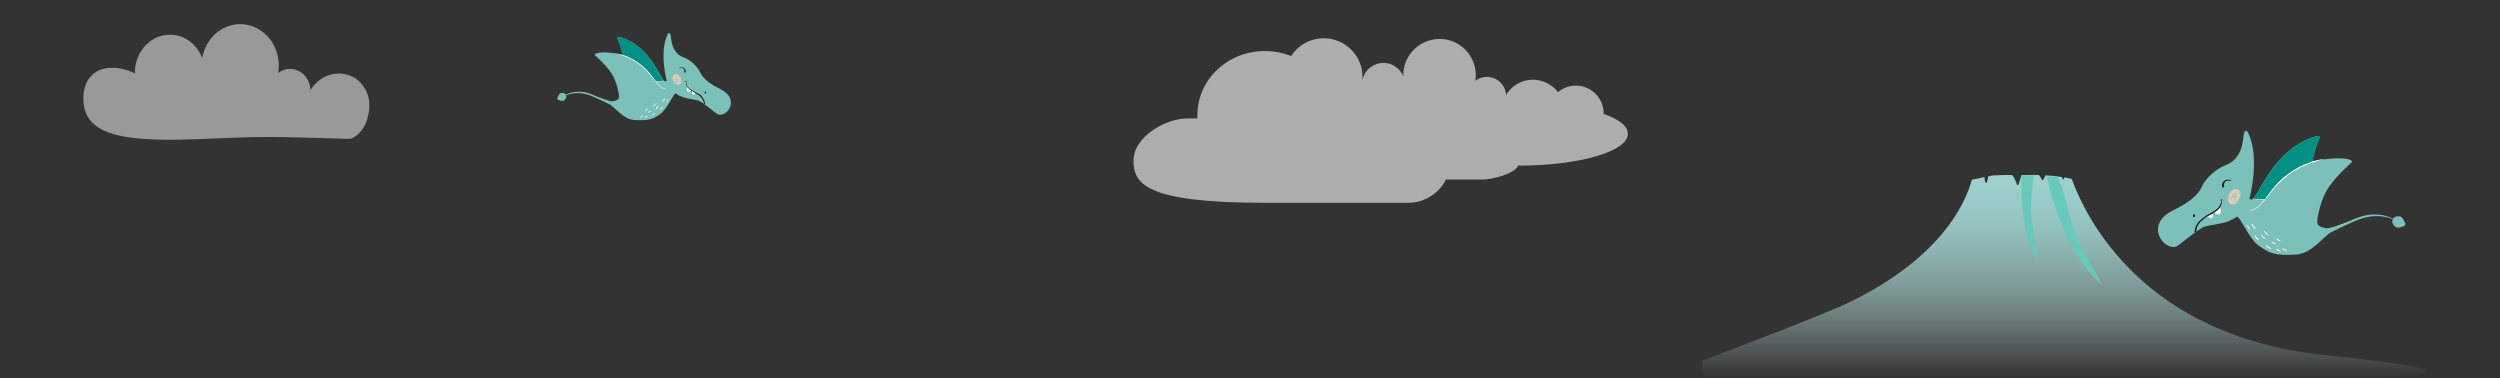 <?xml version="1.0" encoding="utf-8"?>
<!-- Generator: Adobe Illustrator 28.2.0, SVG Export Plug-In . SVG Version: 6.00 Build 0)  -->
<svg version="1.1" id="Layer_1" xmlns="http://www.w3.org/2000/svg" xmlns:xlink="http://www.w3.org/1999/xlink" x="0px" y="0px"
	 viewBox="0 0 1440 218" style="enable-background:new 0 0 1440 218;" xml:space="preserve">
<rect x="0" y="0" width="1440" height="218" fill="#333333" stroke="none"/>
<style type="text/css">
	.st0{fill:url(#SVGID_1_);}
	.st1{fill:#66CAB9;}
	.st2{fill:#7CC0BA;}
	.st3{fill:#1D1D1B;}
	.st4{fill:#009184;}
	.st5{fill:#F7CDBA;}
	.st6{fill:#FFFFFF;}
	.st7{opacity:0.6;fill-rule:evenodd;clip-rule:evenodd;fill:#FFFFFF;enable-background:new    ;}
	.st8{opacity:0.5;fill-rule:evenodd;clip-rule:evenodd;fill:#FFFFFF;enable-background:new    ;}
</style>
<linearGradient id="SVGID_1_" gradientUnits="userSpaceOnUse" x1="1189.01" y1="0.45" x2="1189.01" y2="123.39" gradientTransform="matrix(1 0 0 -1 0 217.89)">
	<stop  offset="0" style="stop-color:#C4E3DE;stop-opacity:0"/>
	<stop  offset="0.12" style="stop-color:#BCDFDB;stop-opacity:0.2"/>
	<stop  offset="0.28" style="stop-color:#B2DBD7;stop-opacity:0.44"/>
	<stop  offset="0.44" style="stop-color:#AAD8D4;stop-opacity:0.64"/>
	<stop  offset="0.6" style="stop-color:#A4D5D2;stop-opacity:0.8"/>
	<stop  offset="0.74" style="stop-color:#A0D3D0;stop-opacity:0.91"/>
	<stop  offset="0.88" style="stop-color:#9DD2CF;stop-opacity:0.98"/>
	<stop  offset="1" style="stop-color:#9DD2CF"/>
</linearGradient>
<path class="st0" d="M1338.4,204.4c-103.2-10.8-136.5-77.8-145.1-101.4c-1.4-0.3-2.8-0.5-4.3-0.8c0,0.6-0.2,1.1-0.5,1.1
	c-0.4,0-0.7-0.6-0.8-1.3c-0.4-0.1-0.9-0.1-1.3-0.2c-2.7-0.4-5.5-0.7-8.2-0.8c-0.4,0.9-0.8,1.8-1.3,2.6c-0.2,0.5-0.6,0.2-0.8-0.2
	c-0.4-0.8-0.8-1.5-1.4-2.2c-0.1-0.1-0.2-0.2-0.2-0.4c-2.2-0.1-4.4-0.1-6.7,0h-3.3c-0.7,1.8-1.3,3.6-1.8,5.4
	c-0.2,0.7-0.6,0.6-0.9,0.1c-0.2-0.3-0.3-0.6-0.3-1c-0.5-1-1-2.1-1.5-3.1c-0.3-0.4-0.6-0.8-0.9-1.3c-0.1,0-0.1-0.1-0.2-0.1
	c-3.3,0-6.7,0-10,0.2c-1.2,0.1-2.4,0.2-3.6,0.5c-0.3,1.1-0.4,2.2-0.8,3.3c-0.4,1.2-1,0-1.2-0.6c-0.1-0.7-0.2-1.4-0.3-2.2
	c-0.9,0.2-1.8,0.4-2.7,0.6c-1.5,0.3-3,0.6-4.5,0.9c-4,14.6-18.2,44.4-68.3,69.5c-17.3,8.7-87,34.7-87,34.7v9.9h369.3
	C1349.8,217.4,1464.2,217.5,1338.4,204.4L1338.4,204.4z"/>
<path class="st1" d="M1197.6,140.3c-4.7-8.5-7.8-29.8-12.6-38.2c-1.9-0.2-3.9-0.2-5.8-0.5c0,0,0,0-0.1,0h-0.2
	c1.9,8.8,11.1,45.9,31.9,62.3C1210.8,163.9,1202.9,149.8,1197.6,140.3z"/>
<path class="st1" d="M1171.3,100.9c-0.6,0-1.1,0-1.7,0.1c-1.7,0.1-3.4,0.1-5.1,0c-0.5,15.3,0.8,35.7,9.4,50c0,0-2.3-15.9-3.9-26.8
	C1169.3,118.7,1170.5,109.5,1171.3,100.9L1171.3,100.9z"/>
<path class="st2" d="M325.6,54.7c2-1,4-1.7,6.3-1.8c2.4-0.2,4.6,0,6.9,0.7c2.7,0.9,11.9,5.1,14.2,4.7c3-0.5,3.6-1.5,3.6-2.5
	s-1.1-9.3-5.1-14.6c-3.7-5-7.4-8-8.6-9.2c-0.7-0.7,0-1.6,4.3-1.8c4.3-0.2,10.4,1.1,11.4,1.5c-0.7-4.2-1.8-6.9-2.5-8.6
	c-0.7-1.6-0.9-2.3,1.2-1.7c2.7,0.8,9,2.9,15.6,10.6c4.4,5,8.4,13.4,9.7,14.7c0.2,0.2,1.5,0,1.5,0s-4.5-16.1,0.3-26.6
	c0.6-1.3,1.2-1.5,1.8-0.2c0.6,1.3-0.2,9.6,6.9,12.9c1.2,0.5,4.9,1.6,9,6.8c2,2.6,1.2,5.9,13.1,11.9c11,5.5,4,15.9-1.5,14.5
	c-0.9-0.2-9.1-7.4-11.6-8.1c0,0,0,0,0,0c-2.6-0.7-6.6-1.1-9-2c-2.5-0.9-3.8-2.1-3.9-2.1c-1.3,0.2-4.9,8.7-8.3,11.4
	c-3.8,3-6.5,4.6-15.8,3.9c-6-0.4-11.1-7.4-13.8-8.9c-0.9-0.5-8.4-4.1-11.2-5.2c-4.6-1.7-9.5-2-14.1,0
	C325.6,54.9,325.5,54.8,325.6,54.7L325.6,54.7L325.6,54.7z"/>
<path class="st3" d="M392,38.8c0.6-0.1,1-0.1,1.5,0.1c1.1,0.5,1.7,1.6,1.4,2.7c-0.1,0.5-0.9,0.3-0.8-0.2c0.2-0.7,0.1-1.3-0.4-1.9
	c-0.6-0.6-1.4-0.5-2.2-0.3C390.6,39.5,391.5,39,392,38.8L392,38.8z"/>
<path class="st4" d="M357.1,21.3c2.7,0.8,9,2.9,15.6,10.6c4.4,5,8.4,13.4,9.7,14.7c0.1,0.1-4.1,0.4-4.8,0.3c-0.1,0-4.5-6-7.5-8.6
	c-2.3-2-6.8-5.1-11.7-6.7c-0.7-4.2-1.8-6.9-2.6-8.6C355.2,21.4,355,20.8,357.1,21.3L357.1,21.3z"/>
<path class="st2" d="M323.4,53.5c2.9-0.3,3.8,2.8,1.4,4.4c-0.8,0.5-2,0.1-2.8-0.2c-1.3-0.5-1.2-1-0.6-2.1
	C321.9,54.7,322.3,53.7,323.4,53.5L323.4,53.5z"/>
<path class="st5" d="M387.4,44.4c-0.1,0.6,0,1.3,0.3,2c0.3,1,1,2,1.8,2.4c0.3,0.2,0.6,0.3,0.9,0.3c0.3,0,0.5-0.1,0.8-0.2
	c0.8-0.5,1.5-1.2,1.2-3c-0.1-0.8-0.4-1.4-0.9-2c-0.5-0.7-0.8-0.7-1.5-1l-0.2-0.1c-0.3-0.1-0.6-0.1-0.9,0c-0.2,0-0.3,0-0.4,0.1
	c-0.3,0.2-0.6,0.4-0.8,0.7C387.6,43.8,387.5,44,387.4,44.4L387.4,44.4z M388.5,43.2c0,0-0.1,0.1-0.1,0.2c0,0-0.1,0-0.1,0
	C388.4,43.3,388.4,43.2,388.5,43.2L388.5,43.2z M388.2,44.4c0.1-0.1,0.2-0.2,0.3-0.2c-0.2,0.3-0.2,0.6-0.1,0.9c0,0,0,0,0,0
	c0,0.1-0.1,0.1-0.1,0.2c0-0.1-0.1-0.2-0.1-0.3C388.2,44.9,388.2,44.6,388.2,44.4L388.2,44.4z M388.4,45.9c0,0.1,0,0.1,0,0.2
	c-0.1-0.1-0.1-0.2-0.2-0.3c0-0.1,0-0.2-0.1-0.4C388.2,45.6,388.2,45.8,388.4,45.9L388.4,45.9z M391.2,47.6
	C391.2,47.6,391.1,47.6,391.2,47.6c-0.1-0.1,0-0.2,0-0.3c0,0,0-0.1,0-0.1c0-0.1,0-0.2,0-0.3c0-0.9-0.4-1.8-1-2.3
	c-0.3-0.2-0.6-0.4-0.9-0.4c-0.1-0.1-0.3-0.2-0.4-0.2c0,0,0,0,0.1-0.1c0.1,0,0.2,0,0.2,0c0.4,0,0.8,0.3,1.3,0.9
	C391.2,45.6,391.4,46.5,391.2,47.6L391.2,47.6z M390.5,44.2c0.1,0.1,0.2,0.2,0.3,0.4C390.7,44.5,390.6,44.3,390.5,44.2z M389.6,43.8
	L389.6,43.8c0,0,0.1,0,0.1,0C389.7,43.8,389.6,43.8,389.6,43.8L389.6,43.8z M388.6,45.5C388.6,45.5,388.5,45.5,388.6,45.5
	c-0.1,0-0.1-0.1-0.1-0.2C388.5,45.4,388.5,45.5,388.6,45.5L388.6,45.5z M388.5,45c0-0.1,0-0.1,0-0.2C388.5,44.8,388.5,44.9,388.5,45
	C388.6,44.9,388.6,44.9,388.5,45z M388.6,45.7c0.1,0.3,0.2,0.6,0.3,0.8c-0.1-0.2-0.2-0.3-0.3-0.5c0,0,0-0.1,0-0.1
	C388.6,45.8,388.6,45.7,388.6,45.7L388.6,45.7z M390.2,47.4c0,0.1,0,0.2,0,0.2c-0.5-0.3-1-0.9-1.2-1.6c0.1,0.1,0.2,0.2,0.2,0.3
	C389.4,46.7,389.8,47.1,390.2,47.4z M389.4,46.3c-0.1-0.1-0.1-0.1-0.1-0.2c0,0,0,0,0,0c0.1,0.1,0.3,0.3,0.4,0.5
	C389.6,46.5,389.5,46.4,389.4,46.3L389.4,46.3z M388.8,45.1c0.1,0,0.2,0,0.3,0c0,0,0,0,0,0c0.9,0.9,1.2,1.6,1.2,2.1
	c-0.1,0-0.1-0.1-0.2-0.1c-0.2-0.4-0.7-1.1-1.2-1.4C388.9,45.4,388.9,45.2,388.8,45.1L388.8,45.1z M389.5,45.1
	c0.2,0.1,0.4,0.2,0.6,0.4c0,0,0,0.1,0.1,0.1c0.3,0.5,0.7,1.3,0.6,1.8c-0.1,0-0.1-0.1-0.2-0.1C390.6,46.7,390.2,46,389.5,45.1
	L389.5,45.1z M390.6,47.7c0.1,0,0.1,0,0.2,0c0,0,0,0,0,0c0,0-0.1,0-0.1,0s0,0-0.1,0C390.5,47.8,390.6,47.7,390.6,47.7z M389,44.5
	C389,44.5,389,44.5,389,44.5c0.1-0.1,0.2-0.1,0.2-0.1c0.2,0.2,0.4,0.4,0.6,0.6c-0.2-0.1-0.4-0.1-0.5-0.2
	C389.2,44.8,389.1,44.7,389,44.5L389,44.5z M389,44.8c-0.1,0-0.1,0-0.2,0c0,0,0-0.1,0-0.2C388.9,44.8,388.9,44.8,389,44.8z
	 M389.5,44.5c0.2,0,0.3,0.2,0.5,0.3c0.4,0.3,0.7,0.8,0.8,1.3c-0.2-0.3-0.4-0.5-0.6-0.7C390.1,45.1,389.9,44.8,389.5,44.5z
	 M390.9,46.8c0-0.2-0.1-0.3-0.2-0.5C390.9,46.4,390.9,46.6,390.9,46.8z M388.7,44.3c0-0.1,0-0.1,0-0.2c0.1,0,0.2,0.1,0.2,0.1h0
	c0,0-0.1,0.1-0.2,0.1C388.8,44.4,388.7,44.3,388.7,44.3z M391,47.8L391,47.8C391,47.8,391,47.8,391,47.8C391,47.8,391,47.8,391,47.8
	L391,47.8z M391.1,48c-0.9,0.5-1.6-0.1-2-0.5c-0.2-0.3-0.5-0.6-0.6-1c0.1,0.1,0.2,0.2,0.3,0.3c0.1,0.2,0.2,0.3,0.3,0.4
	c0.4,0.4,0.9,0.8,1.3,0.8h0.1c0.1,0,0.1,0,0.2,0C390.8,48,391,48,391.1,48L391.1,48z M388.8,43.5c0.1,0,0.2,0,0.3,0.1
	c-0.1,0-0.2,0.1-0.3,0.2c0,0,0,0,0,0c-0.1,0-0.2,0.1-0.2,0.1c0,0-0.1,0-0.1,0h0C388.5,43.7,388.6,43.6,388.8,43.5L388.8,43.5z
	 M389.5,43c-0.3,0-0.5,0.1-0.8,0.3h0c0-0.1,0.1-0.1,0.2-0.2c0.1,0,0.1-0.1,0.2-0.1C389.2,43,389.3,43,389.5,43L389.5,43z
	 M390.1,43.4c-0.1,0-0.2,0-0.3,0c-0.2,0-0.3,0-0.5,0.1c-0.1,0-0.3-0.1-0.4-0.1c0.2-0.1,0.4-0.1,0.7-0.1
	C389.8,43.3,390,43.4,390.1,43.4L390.1,43.4z M391.7,48.2c0.8-1.5,0.6-3-0.5-4.2c-0.3-0.4-0.7-0.7-1.1-0.9c0.6,0.2,0.8,0.3,1.3,0.9
	c0.5,0.6,0.7,1.1,0.9,1.9C392.4,47,392.1,47.7,391.7,48.2L391.7,48.2z M391.7,46.3c-0.1-0.8-0.5-1.8-1.2-2.3
	c-0.2-0.2-0.5-0.3-0.8-0.4c0,0,0,0,0,0c0.1,0,0.1,0,0.2,0c0.1,0,0.2,0,0.2,0c0.8,0.4,1.7,1.7,1.7,2.9c0,0.2,0,0.5-0.1,0.7
	c0-0.1,0-0.3,0-0.5C391.7,46.6,391.7,46.5,391.7,46.3L391.7,46.3L391.7,46.3z M391.4,47.1c0-0.5,0-0.9-0.2-1.3
	c0.1,0.2,0.2,0.4,0.2,0.6c0,0.1,0,0.1,0,0.2C391.5,46.7,391.5,46.9,391.4,47.1L391.4,47.1z M388.9,48c0.8,0.6,1.6,0.8,2.3,0.4
	c0.1-0.1,0.2-0.2,0.3-0.2c-0.1,0.1-0.1,0.2-0.2,0.3h0c-0.1,0.1-0.2,0.1-0.2,0.2c-0.6,0.3-1.1,0.2-1.5,0
	C389.3,48.5,389.1,48.3,388.9,48L388.9,48z M387.7,44.9c0-0.4,0.1-0.8,0.3-1.2c0.1,0,0.1-0.1,0.2-0.1c0,0,0,0,0.1,0
	c-0.1,0.1-0.1,0.3-0.2,0.5c-0.1,0.1-0.2,0.2-0.2,0.3c-0.2,0.5-0.1,1,0.1,1.5c0.2,0.7,0.5,1.3,1,1.8c0.6,0.7,1.4,0.9,2.1,0.6
	c-0.6,0.4-1.5,0.2-2.2-0.5c-0.4-0.4-0.7-0.9-1-1.4C387.8,45.9,387.7,45.4,387.7,44.9L387.7,44.9z"/>
<path class="st6" d="M398.2,52.1c-0.5,0.5-1.6,1-2.2,0.5c-0.6-0.5-0.6-1.8,0-2.6C396.5,50.7,398.2,52.1,398.2,52.1L398.2,52.1z"/>
<path class="st6" d="M400.7,53.5c-0.2,0.3-1.1,1.2-1.6,0.9c-0.9-0.5-0.2-1.9-0.2-1.9S400.3,53.3,400.7,53.5L400.7,53.5z"/>
<path class="st6" d="M358.4,31.5c1.9,0.6,3.8,1.4,5.5,2.3c3,1.6,5.7,3.7,8.2,6c1.7,1.7,3.1,3.5,4.5,5.4c0.4,0.5,0.7,1,1.1,1.6
	c0.6-0.1,1.3,0,1.9-0.1c0.9,0,1.9-0.2,2.8-0.2c0.1,0.1,0.2,0.1,0.4,0.1c0,0,0,0,0,0c-1,0.2-2,0.2-3,0.3c-0.6,0-1.3,0.1-1.9,0.1
	c1.5,2,3.2,3.9,5.8,4.2c0.1,0,0.1,0.2,0,0.2c-3.2-0.2-5.1-3.1-7-5.4c-1.4-1.7-2.7-3.5-4.2-5.1c-2.4-2.5-5.1-4.6-8.1-6.3
	c-1.9-1.1-3.9-1.9-5.9-2.6c-1.1-0.4-2.1-0.7-3.2-1c-0.6-0.2-1.4-0.3-2.1-0.5c2.5,0.4,4.7,0.9,5.2,1.1
	C358.5,31.6,358.4,31.5,358.4,31.5L358.4,31.5L358.4,31.5z"/>
<path class="st6" d="M385,57c0.1-0.1,0.2,0,0.1,0.1c-0.3,0.7-0.8,1.4-1.3,2c-0.1,0-0.1,0-0.1-0.1C383.9,58.3,384.4,57.5,385,57
	L385,57z"/>
<path class="st6" d="M382.8,56.7c0.1-0.1,0.4,0,0.3,0.2c-0.4,0.7-1,1.4-1.6,1.9c-0.1,0.1-0.2-0.1-0.1-0.1
	C381.7,57.9,382.2,57.3,382.8,56.7L382.8,56.7z"/>
<path class="st6" d="M380.8,62.3c0.2-0.3,0.5-0.6,0.8-0.9c0,0,0.1,0,0.1,0c0,0.4-0.2,0.7-0.5,1c-0.2,0.3-0.5,0.7-0.9,0.8
	c-0.1,0-0.2-0.1-0.1-0.1C380.3,62.8,380.6,62.5,380.8,62.3L380.8,62.3z"/>
<path class="st6" d="M378.3,61.8c0.2-0.2,0.3-0.3,0.5-0.5c0.2-0.2,0.4-0.3,0.6-0.5c0,0,0.1,0,0.1,0.1c-0.1,0.2-0.2,0.4-0.3,0.6
	c-0.1,0.2-0.3,0.4-0.4,0.6c-0.3,0.3-0.6,0.7-1.1,0.9c-0.1,0-0.1,0-0.1-0.1C377.7,62.4,378,62.1,378.3,61.8L378.3,61.8z"/>
<path class="st6" d="M377,60.3c0.3-0.3,0.6-0.7,1-0.9c0.1,0,0.2,0,0.1,0.1c-0.2,0.4-0.5,0.7-0.8,1c-0.4,0.4-0.8,0.7-1.2,1
	c-0.1,0-0.1,0-0.1-0.1C376.4,61,376.7,60.6,377,60.3L377,60.3z"/>
<path class="st6" d="M375,66.6c0.4-0.2,0.8-0.4,1.1-0.7c0.4-0.3,0.7-0.6,1.1-0.9c0.1-0.1,0.2,0,0.1,0.1c-0.4,0.8-1.4,1.6-2.3,1.6
	C375,66.8,375,66.7,375,66.6L375,66.6z"/>
<path class="st6" d="M373.1,64.6c0.3-0.2,0.6-0.3,0.9-0.4c0.3-0.2,0.6-0.3,0.9-0.5c0.1,0,0.2,0.1,0.1,0.2c-0.5,0.5-1.2,1-1.9,0.9
	C373,64.8,373,64.7,373.1,64.6L373.1,64.6z"/>
<path class="st6" d="M372.9,62.5c0.2-0.1,0.3,0.1,0.2,0.3c-0.5,0.4-1,0.8-1.6,1c-0.1,0-0.1-0.1-0.1-0.1
	C371.7,63.1,372.4,62.8,372.9,62.5L372.9,62.5z"/>
<path class="st6" d="M372.1,67.1c0.3-0.1,0.6-0.3,0.9-0.3c0.1,0,0.2,0.2,0.1,0.2c-0.2,0.2-0.5,0.4-0.8,0.5c-0.3,0.2-0.6,0.3-0.9,0.3
	c-0.1,0-0.1-0.1-0.1-0.2C371.6,67.3,371.8,67.2,372.1,67.1L372.1,67.1z"/>
<path class="st6" d="M370.5,66.5c0.1,0,0.2,0.1,0.1,0.1c-0.5,0.5-1.2,0.9-1.9,1.2c-0.1,0-0.2-0.1-0.1-0.1
	C369.1,67.1,369.8,66.8,370.5,66.5L370.5,66.5z"/>
<path class="st3" d="M395.1,47.2c-0.2,0-0.4-0.1-0.5-0.2c0,0,0-0.1,0-0.1c0.1-0.1,0.3,0,0.4,0c0.2,0,0.4,0,0.6,0c0,0,0.1,0,0.1,0.1
	c-0.1,0.2-0.3,0.3-0.5,0.3h0c0.1,2.1,1.5,3.6,3.3,4.6c1.1,0.7,2.3,1.2,3.4,1.9v0.7c-0.3-0.2-0.5-0.3-0.8-0.5
	C398.5,52.2,394.7,50.8,395.1,47.2L395.1,47.2z"/>
<path class="st3" d="M406.7,53.1c0.3,0.7-0.5,1.2-0.8,0.4c0,0,0,0,0,0C405.7,52.8,406.4,52.4,406.7,53.1L406.7,53.1z"/>
<path class="st3" d="M405.9,58.7c0.1,0.4,0.1,0.8,0.2,1.3c-0.1,0-0.1,0-0.2,0c-0.2,0-0.3,0.1-0.5,0c0-0.8-0.1-1.5-0.5-2.3
	c-0.6-1.4-1.8-2.5-3.1-3.4v-0.7c0.5,0.3,0.9,0.6,1.4,0.9C404.5,55.6,405.5,57,405.9,58.7L405.9,58.7z"/>
<path class="st2" d="M1378.9,126.2c-2.9-1.4-5.8-2.4-9-2.6c-3.4-0.2-6.6,0.1-9.9,1.1c-3.9,1.2-16.9,7.3-20.2,6.7
	c-4.3-0.7-5.1-2.1-5.1-3.6c0-1.5,1.6-13.2,7.3-20.9c5.3-7.1,10.5-11.3,12.3-13.2c1.1-1,0-2.2-6.2-2.5c-6.2-0.3-14.8,1.5-16.2,2.1
	c1-6,2.5-9.8,3.6-12.3c1-2.2,1.3-3.2-1.7-2.4c-3.9,1.1-12.8,4.2-22.3,15.2c-6.2,7.2-11.9,19-13.8,20.9c-0.3,0.3-2.1,0-2.1,0
	s6.4-22.9-0.5-37.9c-0.8-1.8-1.7-2.1-2.5-0.3c-0.8,1.8,0.3,13.7-9.8,18.3c-1.7,0.8-7,2.3-12.8,9.7c-2.8,3.7-1.7,8.5-18.7,16.9
	c-15.7,7.8-5.7,22.6,2.1,20.7c1.3-0.3,13-10.6,16.6-11.6c0,0,0,0,0.1,0c3.6-1,9.4-1.6,12.9-2.8c3.5-1.3,5.4-3,5.6-2.9
	c1.8,0.4,7,12.5,11.8,16.2c5.5,4.2,9.3,6.6,22.5,5.6c8.5-0.6,15.8-10.6,19.6-12.7c1.3-0.7,11.9-5.9,16-7.4
	c6.6-2.5,13.6-2.9,20.2-0.1C1378.9,126.6,1379.1,126.3,1378.9,126.2z"/>
<path class="st3" d="M1284.2,103.6c-0.8-0.2-1.5-0.2-2.2,0.1c-1.5,0.7-2.5,2.2-2,3.9c0.2,0.7,1.3,0.5,1.1-0.2
	c-0.3-1-0.1-1.9,0.6-2.7c0.8-0.9,2.1-0.7,3.1-0.5C1286.1,104.6,1284.9,103.8,1284.2,103.6L1284.2,103.6L1284.2,103.6z"/>
<path class="st4" d="M1333.9,78.6c-3.9,1.1-12.8,4.2-22.3,15.2c-6.2,7.2-11.9,19-13.8,20.9c-0.1,0.1,5.8,0.5,6.8,0.5
	c0.1-0.1,6.4-8.6,10.7-12.3c3.2-2.8,9.7-7.2,16.6-9.5c1-6,2.5-9.8,3.6-12.3C1336.6,78.7,1336.9,77.8,1333.9,78.6L1333.9,78.6z"/>
<path class="st2" d="M1382,124.6c-4.2-0.5-5.5,4-2,6.2c1.1,0.7,2.8,0.1,4-0.3c1.8-0.7,1.7-1.4,0.9-3
	C1384.2,126.2,1383.6,124.7,1382,124.6L1382,124.6z"/>
<path class="st5" d="M1290.1,110.3c-0.3-0.4-0.6-0.7-1.1-1c-0.2-0.1-0.4-0.1-0.6-0.2c-0.4-0.2-0.8-0.2-1.3,0l-0.2,0.1
	c-0.9,0.4-1.3,0.5-2.1,1.4c-0.7,0.8-1.1,1.7-1.3,2.8c-0.4,2.6,0.6,3.6,1.7,4.3c0.4,0.2,0.8,0.3,1.1,0.3c0.4,0,0.9-0.1,1.3-0.4
	c1.1-0.6,2-2,2.5-3.4c0.4-0.9,0.6-2,0.4-2.8C1290.6,111,1290.4,110.6,1290.1,110.3L1290.1,110.3z M1289.4,110c0,0-0.1,0-0.2,0
	c-0.1-0.1-0.1-0.2-0.2-0.2C1289.2,109.8,1289.3,109.9,1289.4,110z M1289.6,112.5c0,0.1-0.1,0.2-0.1,0.4c0-0.1,0-0.2-0.1-0.3
	c0,0,0,0,0-0.1c0.1-0.4,0.1-0.9-0.1-1.3c0.1,0.1,0.3,0.2,0.4,0.4h0C1289.6,111.9,1289.6,112.2,1289.6,112.5z M1289.7,113
	c0,0.2-0.1,0.3-0.1,0.5c-0.1,0.2-0.2,0.3-0.3,0.4c0-0.1,0-0.2,0-0.2C1289.5,113.4,1289.6,113.2,1289.7,113L1289.7,113z
	 M1286.3,112.1c0.7-0.8,1.3-1.2,1.9-1.2c0.1,0,0.2,0,0.4,0c0,0,0,0,0.1,0.1c-0.2,0.1-0.4,0.2-0.5,0.4c-0.4,0-0.9,0.3-1.3,0.6
	c-0.9,0.8-1.5,2-1.4,3.3c0,0.1,0,0.3,0,0.4c0,0.1,0,0.1,0,0.1c0,0.1,0.1,0.3,0.1,0.4c0,0-0.1,0-0.1,0.1
	C1285,114.5,1285.3,113.2,1286.3,112.1L1286.3,112.1L1286.3,112.1z M1285.9,111.8c0.2-0.2,0.3-0.4,0.5-0.6
	C1286.2,111.4,1286,111.6,1285.9,111.8z M1287.4,110.7C1287.4,110.7,1287.5,110.7,1287.4,110.7l0.1,0
	C1287.6,110.7,1287.5,110.7,1287.4,110.7L1287.4,110.7z M1289.2,112.8c0,0.1,0,0.2,0,0.3c0-0.1-0.1-0.1-0.1-0.1
	C1289.1,113,1289.1,112.9,1289.2,112.8z M1289,112.3c0-0.1,0-0.2,0-0.3C1289.1,112.1,1289.1,112.2,1289,112.3
	C1289.1,112.3,1289,112.3,1289,112.3z M1289.1,113.6c0,0.1,0,0.1-0.1,0.2c-0.2,0.2-0.3,0.5-0.5,0.7c0.2-0.4,0.3-0.8,0.4-1.2
	C1289,113.4,1289,113.5,1289.1,113.6z M1288.1,114.3c0.1-0.1,0.2-0.3,0.4-0.4c-0.4,0.9-1,1.9-1.8,2.3c0-0.1,0-0.2,0.1-0.4
	C1287.3,115.4,1287.8,114.8,1288.1,114.3z M1287.5,114.6c0.2-0.2,0.4-0.5,0.6-0.7c0,0,0,0,0,0c0,0.1-0.1,0.2-0.2,0.3
	C1287.8,114.3,1287.6,114.5,1287.5,114.6L1287.5,114.6z M1288.4,113.2c-0.7,0.4-1.4,1.5-1.7,2.1c-0.1,0.1-0.2,0.2-0.3,0.2
	c0.1-0.7,0.6-1.7,1.8-3h0.1c0.2,0,0.3,0,0.4,0C1288.6,112.7,1288.5,112.9,1288.4,113.2L1288.4,113.2z M1286.1,115.7
	c-0.1,0.1-0.2,0.1-0.3,0.2c-0.1-0.7,0.5-1.9,0.9-2.6c0,0,0.1-0.1,0.1-0.1c0.3-0.2,0.6-0.4,0.9-0.5
	C1286.7,113.8,1286.1,114.8,1286.1,115.7L1286.1,115.7z M1286.2,116.4c0,0-0.1,0-0.1,0c0,0-0.1,0-0.1-0.1c0,0-0.1,0-0.1-0.1
	c0.1,0,0.2,0,0.2,0C1286.2,116.3,1286.2,116.3,1286.2,116.4L1286.2,116.4z M1288.1,112.2c-0.2,0-0.5,0.1-0.7,0.2
	c0.2-0.3,0.5-0.6,0.8-0.8c0.1,0,0.1,0,0.2,0c0.1,0,0.1,0.1,0.1,0.1C1288.3,111.9,1288.2,112,1288.1,112.2L1288.1,112.2z
	 M1288.7,111.9c0,0.1,0,0.1,0.1,0.2c-0.1,0-0.2,0-0.2,0C1288.5,112.1,1288.6,112,1288.7,111.9z M1286.6,112.9
	c-0.3,0.3-0.6,0.6-0.9,1c0.2-0.7,0.6-1.4,1.2-1.8c0.2-0.2,0.5-0.3,0.7-0.4C1287.2,112.1,1286.8,112.6,1286.6,112.9z M1285.9,114.2
	c-0.1,0.2-0.2,0.5-0.3,0.7C1285.7,114.7,1285.8,114.4,1285.9,114.2z M1288.7,111.5c-0.1-0.1-0.2-0.1-0.2-0.1h0
	c0.1-0.1,0.2-0.1,0.3-0.2c0,0.1,0,0.1,0,0.2C1288.8,111.4,1288.7,111.5,1288.7,111.5L1288.7,111.5z M1285.6,116.3
	C1285.6,116.3,1285.6,116.3,1285.6,116.3L1285.6,116.3C1285.6,116.3,1285.6,116.3,1285.6,116.3L1285.6,116.3z M1286.1,116.7
	c0.1,0,0.2,0.1,0.3,0.1h0.1c0.6,0,1.4-0.6,1.9-1.1c0.2-0.2,0.3-0.4,0.5-0.6c0.1-0.1,0.3-0.3,0.4-0.5c-0.2,0.5-0.5,1-0.9,1.4
	c-0.5,0.6-1.6,1.4-2.9,0.7C1285.6,116.7,1285.8,116.7,1286.1,116.7L1286.1,116.7L1286.1,116.7z M1289.3,110.8L1289.3,110.8
	c-0.1,0-0.2,0-0.2,0c-0.1-0.1-0.2-0.1-0.4-0.2c0,0,0,0-0.1,0c-0.1-0.1-0.2-0.2-0.4-0.2c0.2,0,0.3-0.1,0.5-0.1
	C1288.9,110.4,1289.1,110.6,1289.3,110.8z M1288.3,109.5c0.1,0.1,0.2,0.1,0.3,0.2c0.1,0.1,0.2,0.2,0.2,0.2h-0.1
	c-0.3-0.2-0.7-0.4-1.1-0.4C1288,109.5,1288.2,109.5,1288.3,109.5z M1287.5,109.9c0.3-0.1,0.7,0,1,0.1c-0.2,0-0.4,0.1-0.5,0.2
	c-0.2-0.1-0.4-0.1-0.7-0.1c-0.1,0-0.3,0-0.4,0.1C1287,110,1287.2,109.9,1287.5,109.9L1287.5,109.9z M1283.8,113.6
	c0.2-1.1,0.5-1.8,1.2-2.7c0.7-0.8,1-1,1.9-1.3c-0.6,0.3-1.1,0.7-1.6,1.2c-1.6,1.7-1.8,3.9-0.8,6.1
	C1283.9,116.2,1283.6,115.3,1283.8,113.6L1283.8,113.6L1283.8,113.6z M1284.5,114.9c0,0.2,0,0.5,0,0.7c-0.1-0.3-0.1-0.7-0.1-1
	c0.1-1.7,1.4-3.6,2.5-4.1c0.1,0,0.2,0,0.3,0c0.1,0,0.2,0,0.3,0c0,0,0,0,0,0c-0.4,0.1-0.8,0.2-1.1,0.5c-1,0.8-1.6,2.2-1.7,3.3
	C1284.6,114.4,1284.5,114.7,1284.5,114.9L1284.5,114.9z M1284.9,114.5c0-0.1,0-0.2,0-0.3c0.1-0.3,0.2-0.5,0.3-0.8
	c-0.2,0.6-0.3,1.2-0.2,1.9C1284.9,115.1,1284.8,114.8,1284.9,114.5z M1287.6,117.5c-0.5,0.3-1.3,0.6-2.1,0.1
	c-0.1-0.1-0.2-0.1-0.3-0.2l0,0c-0.1-0.2-0.2-0.3-0.3-0.5c0.1,0.1,0.3,0.2,0.4,0.3c1,0.6,2.2,0.4,3.3-0.5
	C1288.3,117,1287.9,117.3,1287.6,117.5L1287.6,117.5z M1290,114.3c-0.3,0.8-0.8,1.5-1.4,2c-1,0.9-2.2,1.2-3.1,0.7
	c1,0.5,2.1,0.2,3-0.8c0.6-0.7,1.1-1.6,1.4-2.6c0.4-0.8,0.5-1.5,0.2-2.2c-0.1-0.2-0.2-0.3-0.3-0.4c-0.1-0.2-0.2-0.4-0.2-0.6
	c0,0,0.1,0,0.1,0c0.1,0.1,0.2,0.1,0.3,0.2c0.3,0.6,0.4,1.2,0.4,1.7C1290.3,112.9,1290.2,113.6,1290,114.3L1290,114.3z"/>
<path class="st6" d="M1275.4,122.4c0.8,0.8,2.3,1.5,3.2,0.8c0.8-0.8,0.8-2.5,0-3.7C1277.7,120.5,1275.4,122.5,1275.4,122.4
	L1275.4,122.4z"/>
<path class="st6" d="M1271.7,124.4c0.3,0.5,1.5,1.7,2.3,1.3c1.2-0.7,0.3-2.7,0.3-2.7S1272.3,124.1,1271.7,124.4z"/>
<path class="st6" d="M1332,93c-2.7,0.9-5.4,2-7.9,3.3c-4.3,2.2-8.2,5.2-11.6,8.6c-2.4,2.4-4.4,5-6.4,7.7c-0.5,0.7-1.1,1.5-1.6,2.2
	c-0.9-0.1-1.8-0.1-2.7-0.1c-1.3-0.1-2.7-0.2-4-0.2c-0.1,0.1-0.3,0.1-0.6,0.1c0,0,0,0,0,0c1.4,0.2,2.8,0.3,4.2,0.4
	c0.9,0.1,1.9,0.2,2.8,0.1c-2.1,2.8-4.6,5.5-8.3,6c-0.1,0-0.1,0.2,0,0.2c4.6-0.3,7.3-4.4,10-7.7c1.9-2.5,3.9-4.9,6-7.2
	c3.4-3.5,7.2-6.6,11.5-9c2.7-1.5,5.5-2.7,8.5-3.7c1.5-0.5,3-1,4.6-1.5c0.9-0.3,2-0.4,3-0.8c-3.6,0.5-6.7,1.2-7.5,1.5
	C1332,93.2,1332,93.1,1332,93L1332,93z"/>
<path class="st6" d="M1294.2,129.5c-0.1-0.1-0.3,0-0.2,0.2c0.5,1,1.2,2,1.9,2.8c0.1,0.1,0.2,0,0.2-0.1
	C1295.7,131.4,1295,130.3,1294.2,129.5L1294.2,129.5z"/>
<path class="st6" d="M1297.3,129c-0.2-0.2-0.5,0.1-0.4,0.3c0.6,1,1.3,2,2.3,2.7c0.1,0.1,0.3-0.1,0.2-0.2
	C1298.8,130.8,1298.1,129.9,1297.3,129L1297.3,129z"/>
<path class="st6" d="M1300.1,137c-0.4-0.4-0.7-0.9-1.1-1.3c-0.1-0.1-0.2,0-0.2,0.1c0,0.6,0.3,1,0.7,1.4c0.3,0.4,0.7,0.9,1.2,1.2
	c0.1,0,0.2-0.1,0.2-0.2C1300.8,137.7,1300.4,137.4,1300.1,137z"/>
<path class="st6" d="M1303.7,136.3c-0.2-0.2-0.4-0.5-0.7-0.7c-0.3-0.3-0.6-0.5-0.8-0.8c-0.1-0.1-0.2,0-0.1,0.1
	c0.2,0.2,0.3,0.6,0.5,0.8c0.2,0.3,0.4,0.6,0.6,0.8c0.4,0.5,0.9,1,1.5,1.2c0.1,0,0.2-0.1,0.1-0.2
	C1304.5,137.1,1304.1,136.7,1303.7,136.3L1303.7,136.3z"/>
<path class="st6" d="M1305.5,134.2c-0.5-0.4-0.9-1-1.4-1.3c-0.1-0.1-0.2,0-0.2,0.1c0.2,0.6,0.7,1,1.1,1.4c0.5,0.5,1.1,1,1.8,1.4
	c0.1,0.1,0.2-0.1,0.2-0.1C1306.5,135.2,1306,134.7,1305.5,134.2L1305.5,134.2L1305.5,134.2z"/>
<path class="st6" d="M1308.3,143.2c-0.5-0.4-1.1-0.6-1.6-1c-0.5-0.4-1-0.8-1.5-1.2c-0.1-0.1-0.2,0-0.2,0.1c0.6,1.1,1.9,2.3,3.3,2.3
	C1308.4,143.4,1308.4,143.2,1308.3,143.2L1308.3,143.2z"/>
<path class="st6" d="M1311.1,140.4c-0.4-0.2-0.9-0.4-1.3-0.6c-0.4-0.2-0.8-0.5-1.3-0.7c-0.2-0.1-0.3,0.1-0.2,0.2
	c0.6,0.7,1.7,1.4,2.7,1.3C1311.2,140.6,1311.3,140.4,1311.1,140.4L1311.1,140.4z"/>
<path class="st6" d="M1311.4,137.3c-0.2-0.2-0.4,0.2-0.2,0.4c0.7,0.5,1.5,1.1,2.3,1.4c0.1,0,0.2-0.1,0.1-0.2
	C1313.1,138.2,1312.1,137.8,1311.4,137.3L1311.4,137.3z"/>
<path class="st6" d="M1312.5,143.9c-0.4-0.2-0.8-0.4-1.3-0.5c-0.2,0-0.2,0.2-0.1,0.3c0.3,0.3,0.7,0.5,1.1,0.7
	c0.4,0.2,0.8,0.4,1.3,0.4c0.2,0,0.2-0.2,0.1-0.3C1313.3,144.2,1312.9,144,1312.5,143.9z"/>
<path class="st6" d="M1314.9,143c-0.1-0.1-0.2,0.1-0.2,0.2c0.7,0.8,1.7,1.3,2.6,1.7c0.1,0.1,0.2-0.1,0.1-0.2
	C1316.8,143.9,1315.8,143.4,1314.9,143z"/>
<path class="st3" d="M1279.7,115.5c0.3,0,0.6-0.1,0.7-0.3c0-0.1,0-0.1,0-0.2c-0.2-0.1-0.4,0-0.6,0c-0.3,0-0.6,0.1-0.9-0.1
	c-0.1,0-0.2,0-0.1,0.1c0.1,0.2,0.4,0.4,0.7,0.4h0c-0.1,3-2.2,5.1-4.7,6.5c-1.6,0.9-3.3,1.8-4.8,2.7v0.9c0.4-0.3,0.8-0.5,1.1-0.7
	C1274.9,122.7,1280.3,120.7,1279.7,115.5L1279.7,115.5z"/>
<path class="st3" d="M1263.2,123.9c-0.4,0.9,0.7,1.8,1.1,0.6c0,0,0,0,0,0C1264.6,123.5,1263.6,122.9,1263.2,123.9L1263.2,123.9z"/>
<path class="st3" d="M1264.3,131.9c-0.1,0.5-0.2,1.2-0.2,1.8c0.1,0.1,0.2,0,0.2,0.1c0.2,0.1,0.5,0.1,0.7,0c0-1.1,0.2-2.2,0.6-3.3
	c0.9-2,2.6-3.6,4.5-4.8v-0.9c-0.7,0.4-1.3,0.8-1.9,1.3C1266.2,127.6,1264.8,129.5,1264.3,131.9L1264.3,131.9z"/>
<path class="st7" d="M923.7,65.6c0-0.1,0-0.2,0-0.3c0-8.8-7.2-16-16-16c-3.9,0-7.5,1.4-10.3,3.8c-2.2-3-5.4-5.2-9.2-6.4
	c-7.9-2.4-16.5,0.9-20.7,8c-0.2-4.1-2.7-7.7-6.4-9.4c-3.7-1.7-8.1-1.2-11.3,1.2c1.2-7.8-2.1-15.6-8.5-20.2
	c-6.4-4.6-14.9-5.1-21.9-1.4c-7,3.7-11.3,11-11.1,19c-2.2-5.3-7.8-8.5-13.5-7.5c-5.2,0.9-9.2,4.9-10.1,10c-0.1,0.5-0.1,1-0.2,1.5
	c0-0.5,0.1-1,0.2-1.5c1.1-11.2-6.5-21.6-17.7-23.9c-9.3-1.9-18.4,2.2-23.3,9.8c-4.7-1.9-9.8-2.9-15.2-2.9
	c-21.4,0-38.8,16.5-38.8,36.8c0,0.7,0,1.3,0.1,2h-5.6c-13.4,0-31.3,10.9-31.3,24.3c0,13.4,7,24.3,75.5,24.3h82.8
	c9.5,0,17.7-5.5,21.7-13.4h21.3c5.1,0,19.1-3.5,20.3-8.2c3.2,0.1-3.3,0.2,0,0.2c34.9,0,63.1-8.1,63.1-18.2
	C937.8,72.7,932.5,68.7,923.7,65.6L923.7,65.6z"/>
<path class="st8" d="M202.4,79.9c4.6-2.3,7.8-6.5,9.2-11.5c2.4-8.4,1.4-16.6-6.4-23c-1.2-0.8-2.6-1.5-4-2c-8.4-3-17.6,0.6-22.4,8.6
	c-0.1-4.7-2.6-8.9-6.5-11s-8.6-1.7-12.1,1.1c1.5-8.9-1.7-18-8.5-23.4c-6.7-5.4-15.7-6.3-23.3-2.3c-6.3,3.4-10.7,9.8-11.9,17.1
	c-2.9-7.8-9.9-13.3-18.1-13.5c-11.1-0.3-20.4,9.2-20.7,21.2c0,0.4,0,0.7,0,1.1c-8.2-4.1-19.6-5.3-25.8,2.1
	c-5.4,6.5-5.1,18.9,0.3,25.2c5.5,6.3,14.5,8.4,22.1,9.5c12.7,1.8,25.8,1.5,38.6,1.1c14.6-0.5,29.1-1.4,43.7-1.3
	c14.7,0.1,29.5,0.7,44.2,1.1C201.3,79.8,201.9,79.9,202.4,79.9L202.4,79.9z"/>
</svg>
